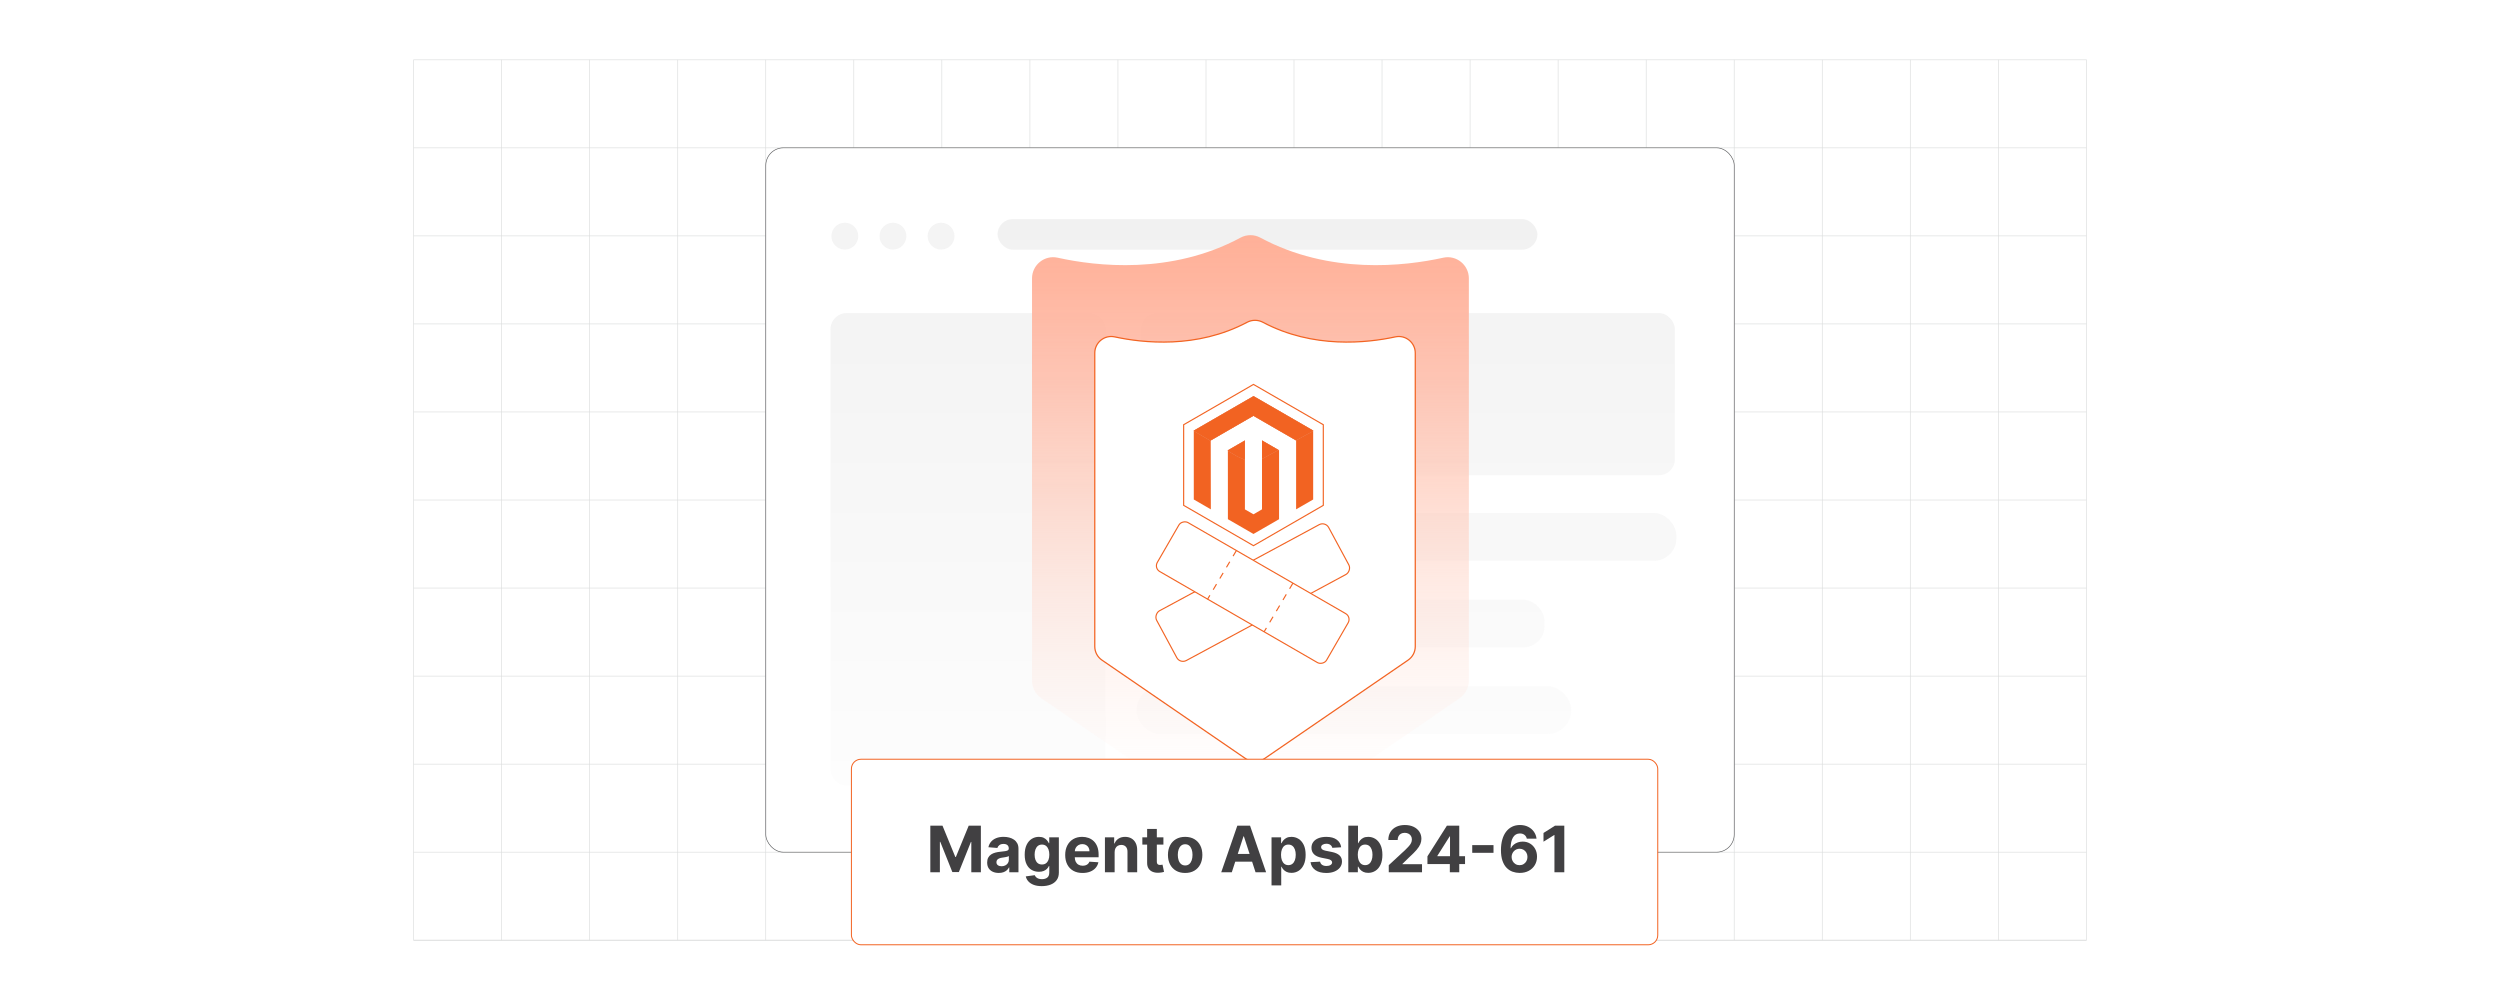 <?xml version="1.0" encoding="UTF-8"?><svg id="Layer_1" xmlns="http://www.w3.org/2000/svg" xmlns:xlink="http://www.w3.org/1999/xlink" viewBox="0 0 1000 400"><defs><linearGradient id="linear-gradient" x1="387.242" y1="71.199" x2="387.242" y2="348.815" gradientUnits="userSpaceOnUse"><stop offset="0" stop-color="#e3e3e3"/><stop offset="1" stop-color="#fff"/></linearGradient><linearGradient id="linear-gradient-2" x1="563.184" y1="71.199" x2="563.184" y2="348.815" xlink:href="#linear-gradient"/><linearGradient id="linear-gradient-3" x1="562.579" y1="71.199" x2="562.579" y2="348.815" xlink:href="#linear-gradient"/><linearGradient id="linear-gradient-4" x1="506.991" x2="506.991" y2="348.815" xlink:href="#linear-gradient"/><linearGradient id="linear-gradient-5" x1="493.056" y1="71.199" x2="493.056" y2="348.815" xlink:href="#linear-gradient"/><linearGradient id="linear-gradient-6" x1="579.345" y1="71.199" x2="579.345" y2="348.815" xlink:href="#linear-gradient"/><linearGradient id="linear-gradient-7" x1="541.567" y1="71.199" x2="541.567" y2="348.815" xlink:href="#linear-gradient"/><linearGradient id="linear-gradient-8" x1="500.175" y1="334.88" x2="500.175" y2="94.063" gradientUnits="userSpaceOnUse"><stop offset="0" stop-color="#fff" stop-opacity="0"/><stop offset=".106" stop-color="#fff4f0" stop-opacity=".136"/><stop offset=".357" stop-color="#ffdcd1" stop-opacity=".439"/><stop offset=".581" stop-color="#ffc9b8" stop-opacity=".68"/><stop offset=".769" stop-color="#ffbba7" stop-opacity=".854"/><stop offset=".915" stop-color="#ffb39c" stop-opacity=".96"/><stop offset="1" stop-color="#ffb098"/></linearGradient><filter id="drop-shadow-1" filterUnits="userSpaceOnUse"><feOffset dx="1.833" dy="1.833"/><feGaussianBlur result="blur" stdDeviation="2.749"/><feFlood flood-color="#333" flood-opacity=".08"/><feComposite in2="blur" operator="in"/><feComposite in="SourceGraphic"/></filter><filter id="drop-shadow-2" filterUnits="userSpaceOnUse"><feOffset dx="1.833" dy="1.833"/><feGaussianBlur result="blur-2" stdDeviation="2.749"/><feFlood flood-color="#333" flood-opacity=".08"/><feComposite in2="blur-2" operator="in"/><feComposite in="SourceGraphic"/></filter><filter id="drop-shadow-3" filterUnits="userSpaceOnUse"><feOffset dx="1.833" dy="1.833"/><feGaussianBlur result="blur-3" stdDeviation="2.749"/><feFlood flood-color="#333" flood-opacity=".08"/><feComposite in2="blur-3" operator="in"/><feComposite in="SourceGraphic"/></filter><filter id="drop-shadow-4" filterUnits="userSpaceOnUse"><feOffset dx="1.833" dy="1.833"/><feGaussianBlur result="blur-4" stdDeviation="2.749"/><feFlood flood-color="#333" flood-opacity=".08"/><feComposite in2="blur-4" operator="in"/><feComposite in="SourceGraphic"/></filter></defs><rect width="1000" height="400" fill="#fff" stroke-width="0"/><rect x="165.446" y="23.931" width="669.107" height="352.152" fill="none" stroke="#dadcdc" stroke-miterlimit="10" stroke-width=".25"/><polyline points="834.553 376.084 799.341 376.084 799.326 376.084 764.114 376.084 728.902 376.084 693.69 376.084 693.675 376.084 658.477 376.084 623.265 376.084 623.25 376.084 588.038 376.084 552.826 376.084 552.811 376.084 517.599 376.084 482.401 376.084 447.174 376.084 411.962 376.084 376.75 376.084 376.735 376.084 341.522 376.084 306.31 376.084 306.295 376.084 271.098 376.084 235.886 376.084 235.871 376.084 200.659 376.084 165.446 376.084" fill="none" stroke="#dadcdc" stroke-miterlimit="10" stroke-width=".25"/><polyline points="165.446 340.871 200.659 340.871 235.871 340.871 235.886 340.871 271.098 340.871 306.295 340.871 306.31 340.871 341.522 340.871 376.735 340.871 376.75 340.871 411.962 340.871 447.174 340.871 482.401 340.871 517.599 340.871 552.811 340.871 552.826 340.871 588.038 340.871 623.25 340.871 623.265 340.871 658.477 340.871 693.675 340.871 693.69 340.871 728.902 340.871 764.114 340.871 799.326 340.871 799.341 340.871 834.553 340.871" fill="none" stroke="#dadcdc" stroke-miterlimit="10" stroke-width=".25"/><polyline points="165.446 305.659 200.659 305.659 235.871 305.659 235.886 305.659 271.098 305.659 306.295 305.659 306.31 305.659 341.522 305.659 376.735 305.659 376.75 305.659 411.962 305.659 447.174 305.659 482.401 305.659 517.599 305.659 552.811 305.659 552.826 305.659 588.038 305.659 623.25 305.659 623.265 305.659 658.477 305.659 693.675 305.659 693.69 305.659 728.902 305.659 764.114 305.659 799.326 305.659 799.341 305.659 834.553 305.659" fill="none" stroke="#dadcdc" stroke-miterlimit="10" stroke-width=".25"/><polyline points="165.446 270.447 200.659 270.447 235.871 270.447 235.886 270.447 271.098 270.447 306.295 270.447 306.31 270.447 341.522 270.447 376.735 270.447 376.75 270.447 411.962 270.447 447.174 270.447 482.401 270.447 517.599 270.447 552.811 270.447 552.826 270.447 588.038 270.447 623.25 270.447 623.265 270.447 658.477 270.447 693.675 270.447 693.69 270.447 728.902 270.447 764.114 270.447 799.326 270.447 799.341 270.447 834.553 270.447" fill="none" stroke="#dadcdc" stroke-miterlimit="10" stroke-width=".25"/><polyline points="165.446 235.22 200.659 235.22 235.871 235.22 235.886 235.22 271.098 235.22 306.295 235.22 306.31 235.22 341.522 235.22 376.735 235.22 376.75 235.22 411.962 235.22 447.174 235.22 482.401 235.22 517.599 235.22 552.811 235.22 552.826 235.22 588.038 235.22 623.25 235.22 623.265 235.22 658.477 235.22 693.675 235.22 693.69 235.22 728.902 235.22 764.114 235.22 799.326 235.22 799.341 235.22 834.553 235.22" fill="none" stroke="#dadcdc" stroke-miterlimit="10" stroke-width=".25"/><polyline points="165.446 200.007 200.659 200.007 235.871 200.007 235.886 200.007 271.098 200.007 306.295 200.007 306.31 200.007 341.522 200.007 376.735 200.007 376.75 200.007 411.962 200.007 447.174 200.007 482.401 200.007 517.599 200.007 552.811 200.007 552.826 200.007 588.038 200.007 623.25 200.007 623.265 200.007 658.477 200.007 693.675 200.007 693.69 200.007 728.902 200.007 764.114 200.007 799.326 200.007 799.341 200.007 834.553 200.007" fill="none" stroke="#dadcdc" stroke-miterlimit="10" stroke-width=".25"/><polyline points="165.446 164.78 200.659 164.78 235.871 164.78 235.886 164.78 271.098 164.78 306.295 164.78 306.31 164.78 341.522 164.78 376.735 164.78 376.75 164.78 411.962 164.78 447.174 164.78 482.401 164.78 517.599 164.78 552.811 164.78 552.826 164.78 588.038 164.78 623.25 164.78 623.265 164.78 658.477 164.78 693.675 164.78 693.69 164.78 728.902 164.78 764.114 164.78 799.326 164.78 799.341 164.78 834.553 164.78" fill="none" stroke="#dadcdc" stroke-miterlimit="10" stroke-width=".25"/><polyline points="165.446 129.568 200.659 129.568 235.871 129.568 235.886 129.568 271.098 129.568 306.295 129.568 306.31 129.568 341.522 129.568 376.735 129.568 376.75 129.568 411.962 129.568 447.174 129.568 482.401 129.568 517.599 129.568 552.811 129.568 552.826 129.568 588.038 129.568 623.25 129.568 623.265 129.568 658.477 129.568 693.675 129.568 693.69 129.568 728.902 129.568 764.114 129.568 799.326 129.568 799.341 129.568 834.553 129.568" fill="none" stroke="#dadcdc" stroke-miterlimit="10" stroke-width=".25"/><polyline points="165.446 94.356 200.659 94.356 235.871 94.356 235.886 94.356 271.098 94.356 306.295 94.356 306.31 94.356 341.522 94.356 376.735 94.356 376.75 94.356 411.962 94.356 447.174 94.356 482.401 94.356 517.599 94.356 552.811 94.356 552.826 94.356 588.038 94.356 623.25 94.356 623.265 94.356 658.477 94.356 693.675 94.356 693.69 94.356 728.902 94.356 764.114 94.356 799.326 94.356 799.341 94.356 834.553 94.356" fill="none" stroke="#dadcdc" stroke-miterlimit="10" stroke-width=".25"/><polyline points="165.446 59.144 200.659 59.144 235.871 59.144 235.886 59.144 271.098 59.144 306.295 59.144 306.31 59.144 341.522 59.144 376.735 59.144 376.75 59.144 411.962 59.144 447.174 59.144 482.401 59.144 517.599 59.144 552.811 59.144 552.826 59.144 588.038 59.144 623.25 59.144 623.265 59.144 658.477 59.144 693.675 59.144 693.69 59.144 728.902 59.144 764.114 59.144 799.326 59.144 799.341 59.144 834.553 59.144" fill="none" stroke="#dadcdc" stroke-miterlimit="10" stroke-width=".25"/><line x1="834.553" y1="23.931" x2="834.553" y2="23.916" fill="none" stroke="#dadcdc" stroke-miterlimit="10" stroke-width=".25"/><polyline points="799.326 376.084 799.326 340.871 799.326 305.659 799.326 270.447 799.326 235.22 799.326 200.007 799.326 164.78 799.326 129.583 799.326 129.568 799.326 94.356 799.326 59.144 799.326 23.931 799.326 23.916" fill="none" stroke="#dadcdc" stroke-miterlimit="10" stroke-width=".25"/><polyline points="764.114 376.084 764.114 340.871 764.114 305.659 764.114 270.447 764.114 235.22 764.114 200.007 764.114 164.78 764.114 129.583 764.114 129.568 764.114 94.356 764.114 59.144 764.114 23.931 764.114 23.916" fill="none" stroke="#dadcdc" stroke-miterlimit="10" stroke-width=".25"/><polyline points="728.902 376.084 728.902 340.871 728.902 305.659 728.902 270.447 728.902 235.22 728.902 200.007 728.902 164.78 728.902 129.583 728.902 129.568 728.902 94.356 728.902 59.144 728.902 23.931 728.902 23.916" fill="none" stroke="#dadcdc" stroke-miterlimit="10" stroke-width=".25"/><polyline points="693.675 376.084 693.675 340.871 693.675 305.659 693.675 270.447 693.675 235.22 693.675 200.007 693.675 164.78 693.675 129.583 693.675 129.568 693.675 94.356 693.675 59.144 693.675 23.931 693.675 23.916" fill="none" stroke="#dadcdc" stroke-miterlimit="10" stroke-width=".25"/><polyline points="658.477 376.084 658.477 340.871 658.477 305.659 658.477 270.447 658.477 235.22 658.477 200.007 658.477 164.78 658.477 129.583 658.477 129.568 658.477 94.356 658.477 59.144 658.477 23.931 658.477 23.916" fill="none" stroke="#dadcdc" stroke-miterlimit="10" stroke-width=".25"/><polyline points="623.25 376.084 623.25 340.871 623.25 305.659 623.25 270.447 623.25 235.22 623.25 200.007 623.25 164.78 623.25 129.583 623.25 129.568 623.25 94.356 623.25 59.144 623.25 23.931 623.25 23.916" fill="none" stroke="#dadcdc" stroke-miterlimit="10" stroke-width=".25"/><polyline points="588.038 376.084 588.038 340.871 588.038 305.659 588.038 270.447 588.038 235.22 588.038 200.007 588.038 164.78 588.038 129.583 588.038 129.568 588.038 94.356 588.038 59.144 588.038 23.931 588.038 23.916" fill="none" stroke="#dadcdc" stroke-miterlimit="10" stroke-width=".25"/><polyline points="552.811 376.084 552.811 340.871 552.811 305.659 552.811 270.447 552.811 235.22 552.811 200.007 552.811 164.78 552.811 129.583 552.811 129.568 552.811 94.356 552.811 59.144 552.811 23.931 552.811 23.916" fill="none" stroke="#dadcdc" stroke-miterlimit="10" stroke-width=".25"/><polyline points="517.599 376.084 517.599 340.871 517.599 305.659 517.599 270.447 517.599 235.22 517.599 200.007 517.599 164.78 517.599 129.583 517.599 129.568 517.599 94.356 517.599 59.144 517.599 23.931 517.599 23.916" fill="none" stroke="#dadcdc" stroke-miterlimit="10" stroke-width=".25"/><polyline points="482.401 376.084 482.401 340.871 482.401 305.659 482.401 270.447 482.401 235.22 482.401 200.007 482.401 164.78 482.401 129.583 482.401 129.568 482.401 94.356 482.401 59.144 482.401 23.931 482.401 23.916" fill="none" stroke="#dadcdc" stroke-miterlimit="10" stroke-width=".25"/><polyline points="447.174 376.084 447.174 340.871 447.174 305.659 447.174 270.447 447.174 235.22 447.174 200.007 447.174 164.78 447.174 129.583 447.174 129.568 447.174 94.356 447.174 59.144 447.174 23.931 447.174 23.916" fill="none" stroke="#dadcdc" stroke-miterlimit="10" stroke-width=".25"/><polyline points="411.962 376.084 411.962 340.871 411.962 305.659 411.962 270.447 411.962 235.22 411.962 200.007 411.962 164.78 411.962 129.583 411.962 129.568 411.962 94.356 411.962 59.144 411.962 23.931 411.962 23.916" fill="none" stroke="#dadcdc" stroke-miterlimit="10" stroke-width=".25"/><polyline points="376.735 376.084 376.735 340.871 376.735 305.659 376.735 270.447 376.735 235.22 376.735 200.007 376.735 164.78 376.735 129.583 376.735 129.568 376.735 94.356 376.735 59.144 376.735 23.931 376.735 23.916" fill="none" stroke="#dadcdc" stroke-miterlimit="10" stroke-width=".25"/><polyline points="341.522 376.084 341.522 340.871 341.522 305.659 341.522 270.447 341.522 235.22 341.522 200.007 341.522 164.78 341.522 129.583 341.522 129.568 341.522 94.356 341.522 59.144 341.522 23.931 341.522 23.916" fill="none" stroke="#dadcdc" stroke-miterlimit="10" stroke-width=".25"/><polyline points="306.295 376.084 306.295 340.871 306.295 305.659 306.295 270.447 306.295 235.22 306.295 200.007 306.295 164.78 306.295 129.583 306.295 129.568 306.295 94.356 306.295 59.144 306.295 23.931 306.295 23.916" fill="none" stroke="#dadcdc" stroke-miterlimit="10" stroke-width=".25"/><polyline points="271.098 376.084 271.098 340.871 271.098 305.659 271.098 270.447 271.098 235.22 271.098 200.007 271.098 164.78 271.098 129.583 271.098 129.568 271.098 94.356 271.098 59.144 271.098 23.931 271.098 23.916" fill="none" stroke="#dadcdc" stroke-miterlimit="10" stroke-width=".25"/><polyline points="235.871 376.084 235.871 340.871 235.871 305.659 235.871 270.447 235.871 235.22 235.871 200.007 235.871 164.78 235.871 129.583 235.871 129.568 235.871 94.356 235.871 59.144 235.871 23.931 235.871 23.916" fill="none" stroke="#dadcdc" stroke-miterlimit="10" stroke-width=".25"/><polyline points="200.659 376.084 200.659 340.871 200.659 305.659 200.659 270.447 200.659 235.22 200.659 200.007 200.659 164.78 200.659 129.583 200.659 129.568 200.659 94.356 200.659 59.144 200.659 23.931 200.659 23.916" fill="none" stroke="#dadcdc" stroke-miterlimit="10" stroke-width=".25"/><rect x="306.31" y="59.129" width="387.379" height="281.743" rx="7.071" ry="7.071" fill="#fff" stroke="#58595b" stroke-miterlimit="10" stroke-width=".25"/><g opacity=".52"><circle cx="337.932" cy="94.459" r="5.364" fill="#e9e9e9" stroke-width="0"/><circle cx="357.18" cy="94.459" r="5.364" fill="#e9e9e9" stroke-width="0"/><circle cx="376.429" cy="94.459" r="5.364" fill="#e9e9e9" stroke-width="0"/><rect x="332.212" y="125.251" width="110.06" height="189.059" rx="6.415" ry="6.415" fill="url(#linear-gradient)" stroke-width="0"/><rect x="456.451" y="125.251" width="213.465" height="64.82" rx="6.282" ry="6.282" fill="url(#linear-gradient-2)" stroke-width="0"/><rect x="454.611" y="205.225" width="215.937" height="19.098" rx="8.945" ry="8.945" fill="url(#linear-gradient-3)" stroke-width="0"/><rect x="399.022" y="87.64" width="215.937" height="12.22" rx="6.11" ry="6.11" fill="url(#linear-gradient-4)" stroke-width="0"/><rect x="454.611" y="239.877" width="76.891" height="19.098" rx="8.518" ry="8.518" fill="url(#linear-gradient-5)" stroke-width="0"/><rect x="540.9" y="239.877" width="76.891" height="19.098" rx="8.518" ry="8.518" fill="url(#linear-gradient-6)" stroke-width="0"/><rect x="454.611" y="274.471" width="173.912" height="19.098" rx="9.549" ry="9.549" fill="url(#linear-gradient-7)" stroke-width="0"/></g><path d="M496.237,95.053c-27.789,14.964-57.834,11.427-73.162,8.031-5.275-1.169-10.268,2.882-10.268,8.285v160.92c0,2.795,1.377,5.41,3.682,6.99l78.892,54.114c2.889,1.982,6.7,1.982,9.59,0l78.892-54.114c2.305-1.581,3.682-4.196,3.682-6.99V111.37c0-5.403-4.993-9.454-10.268-8.285-15.328,3.396-45.373,6.933-73.162-8.031-2.452-1.32-5.424-1.32-7.876,0Z" fill="url(#linear-gradient-8)" stroke-width="0"/><path d="M496.991,127.087c-20.045,10.658-41.629,8.278-52.946,5.83-4.104-.888-7.97,2.263-7.97,6.462v117.38c0,2.178,1.073,4.215,2.869,5.447l57.495,39.437c2.251,1.544,5.221,1.544,7.472,0l57.495-39.437c1.796-1.232,2.869-3.269,2.869-5.447v-117.38c0-4.199-3.866-7.349-7.97-6.462-11.317,2.448-32.901,4.828-52.946-5.83-1.998-1.062-4.37-1.062-6.368,0Z" fill="#fff" filter="url(#drop-shadow-1)" stroke="#f26322" stroke-miterlimit="10" stroke-width=".5"/><g filter="url(#drop-shadow-2)"><rect x="487.956" y="196.112" width="22.607" height="78.183" rx="2.808" ry="2.808" transform="translate(469.345 -315.873) rotate(61.667)" fill="#fff" stroke="#f26322" stroke-miterlimit="10" stroke-width=".458"/><rect x="487.956" y="196.112" width="22.607" height="78.183" rx="2.663" ry="2.663" transform="translate(45.937 549.973) rotate(-60)" fill="#fff" stroke="#f26322" stroke-miterlimit="10" stroke-width=".458"/><line x1="492.724" y1="218.379" x2="481.204" y2="237.832" fill="#fff" stroke-width="0"/><path d="M481.401,237.949l-.395-.234.916-1.547.395.234-.916,1.547ZM483.642,234.164l-.395-.234,1.326-2.238.395.234-1.326,2.238ZM486.293,229.687l-.395-.232,1.325-2.238.395.232-1.325,2.238ZM488.945,225.21l-.395-.232,1.325-2.238.395.232-1.325,2.238ZM491.596,220.733l-.395-.232,1.325-2.238.395.232-1.325,2.238Z" fill="#f26322" stroke-width="0"/><line x1="515.33" y1="231.43" x2="503.81" y2="250.883" fill="#fff" stroke-width="0"/><path d="M504.007,251l-.395-.234.916-1.547.395.234-.916,1.547ZM506.248,247.215l-.395-.234,1.326-2.238.395.234-1.326,2.238ZM508.9,242.737l-.395-.232,1.325-2.238.395.232-1.325,2.238ZM511.551,238.261l-.395-.232,1.325-2.238.395.232-1.325,2.238ZM514.202,233.784l-.395-.232,1.325-2.238.395.232-1.325,2.238Z" fill="#f26322" stroke-width="0"/></g><g filter="url(#drop-shadow-3)"><polygon points="527.489 182.333 527.488 182.333 527.488 168.056 499.559 151.933 471.628 168.056 471.628 200.308 499.559 216.437 527.488 200.308 527.488 186.346 527.489 186.346 527.489 182.333" fill="#fff" stroke="#f26322" stroke-miterlimit="10" stroke-width=".458"/><polygon points="499.583 156.615 475.683 170.411 475.683 197.966 482.505 201.91 482.457 174.349 499.534 164.492 516.612 174.349 516.612 201.898 523.434 197.966 523.434 170.387 499.583 156.615" fill="#f26322" stroke-width="0"/><polygon points="502.967 201.904 499.559 203.885 496.132 201.922 496.132 174.349 489.316 178.287 489.328 205.848 499.553 211.755 509.789 205.848 509.789 178.287 502.967 174.349 502.967 201.904" fill="#f26322" stroke-width="0"/><polygon points="523.434 170.385 523.434 170.595 516.58 174.334 499.534 164.493 482.458 174.35 482.458 174.54 475.681 170.575 475.681 170.412 499.581 156.614 523.434 170.385" fill="#e89d80" stroke-width="0"/><polygon points="489.317 178.287 496.132 174.35 496.132 182.112 493.118 180.781 489.317 178.555 489.317 178.287" fill="#e89d80" stroke-width="0"/><polygon points="509.57 178.159 502.967 181.759 502.967 174.35 509.57 178.159" fill="#e89d80" stroke-width="0"/><polygon points="496.132 174.35 496.132 182.112 493.118 180.781 489.317 178.555 489.317 178.287 496.132 174.35" fill="#f26322" stroke-width="0"/><polygon points="509.57 178.159 502.967 181.759 502.967 174.35 509.57 178.159" fill="#f26322" stroke-width="0"/><polygon points="523.434 170.385 523.434 170.595 516.58 174.334 499.534 164.493 482.458 174.35 482.458 174.54 475.681 170.575 475.681 170.412 499.581 156.614 523.434 170.385" fill="#f26322" stroke-width="0"/></g><rect x="338.733" y="301.864" width="322.534" height="74.22" rx="3.829" ry="3.829" fill="#fff" filter="url(#drop-shadow-4)" stroke="#f26322" stroke-miterlimit="10" stroke-width=".4"/><path d="M372.128,330.26h4.864l5.137,12.533h.219l5.137-12.533h4.864v18.654h-3.826v-12.142h-.155l-4.828,12.051h-2.605l-4.828-12.097h-.155v12.188h-3.825v-18.654Z" fill="#414042" stroke-width="0"/><path d="M399.509,349.178c-.893,0-1.688-.156-2.386-.469-.699-.312-1.25-.777-1.653-1.394-.404-.616-.606-1.386-.606-2.309,0-.777.143-1.431.428-1.959.285-.528.674-.953,1.166-1.275.492-.321,1.052-.565,1.681-.729.628-.164,1.289-.279,1.981-.346.814-.085,1.469-.166,1.967-.241.498-.076.859-.19,1.084-.342.225-.152.337-.377.337-.674v-.055c0-.577-.181-1.023-.542-1.34-.361-.315-.873-.474-1.535-.474-.698,0-1.254.154-1.667.461s-.686.69-.82,1.151l-3.588-.291c.182-.851.54-1.586,1.075-2.209.534-.622,1.225-1.103,2.072-1.44s1.829-.505,2.946-.505c.777,0,1.523.091,2.236.273.713.183,1.348.465,1.904.848s.994.873,1.316,1.471c.322.599.482,1.313.482,2.146v9.437h-3.68v-1.94h-.109c-.225.438-.525.821-.902,1.152s-.829.589-1.357.774-1.139.277-1.831.277ZM400.62,346.501c.571,0,1.075-.113,1.512-.342.437-.228.78-.535,1.029-.924.248-.389.373-.829.373-1.321v-1.484c-.122.079-.287.15-.496.214s-.445.122-.706.173c-.261.052-.522.098-.783.137-.261.04-.498.074-.71.105-.456.066-.854.173-1.193.318-.34.145-.605.342-.792.588-.189.245-.282.551-.282.915,0,.528.192.931.578,1.207s.876.414,1.471.414Z" fill="#414042" stroke-width="0"/><path d="M416.705,354.453c-1.257,0-2.333-.172-3.229-.515-.895-.343-1.607-.81-2.136-1.398s-.872-1.251-1.029-1.985l3.589-.482c.109.279.282.54.519.783.237.242.551.439.943.587.392.149.87.224,1.435.224.844,0,1.54-.205,2.09-.615.55-.409.824-1.095.824-2.054v-2.56h-.164c-.17.389-.425.756-.765,1.103-.34.346-.777.628-1.312.847-.534.219-1.172.328-1.913.328-1.051,0-2.005-.244-2.865-.733s-1.542-1.239-2.049-2.25c-.507-1.011-.761-2.291-.761-3.839,0-1.585.258-2.909.774-3.972.516-1.062,1.204-1.858,2.063-2.387s1.802-.792,2.828-.792c.783,0,1.44.132,1.968.396.528.265.955.593,1.28.984.325.392.575.775.751,1.152h.145v-2.351h3.853v14.128c0,1.19-.291,2.186-.875,2.987s-1.389,1.404-2.418,1.809c-1.029.403-2.212.606-3.548.606ZM416.788,345.799c.625,0,1.155-.156,1.589-.469s.769-.763,1.002-1.349c.234-.586.351-1.289.351-2.108s-.116-1.531-.346-2.136c-.231-.605-.565-1.073-1.002-1.407-.438-.334-.969-.501-1.594-.501-.638,0-1.175.171-1.612.515-.437.343-.768.818-.993,1.425-.225.607-.337,1.309-.337,2.104,0,.808.114,1.505.341,2.091.228.586.559,1.038.993,1.356.434.319.97.478,1.607.478Z" fill="#414042" stroke-width="0"/><path d="M433.019,349.188c-1.44,0-2.677-.293-3.712-.879-1.036-.586-1.833-1.418-2.391-2.496s-.838-2.354-.838-3.83c0-1.44.279-2.702.838-3.789s1.347-1.935,2.364-2.542c1.017-.606,2.212-.91,3.584-.91.923,0,1.784.147,2.583.441.798.295,1.497.736,2.095,1.325.598.589,1.064,1.329,1.398,2.218.334.89.501,1.93.501,3.12v1.065h-11.814v-2.404h8.162c0-.559-.122-1.054-.365-1.484-.243-.432-.578-.77-1.006-1.016-.428-.246-.924-.369-1.489-.369-.589,0-1.11.135-1.562.405-.453.271-.806.632-1.062,1.084-.255.452-.385.955-.392,1.507v2.287c0,.691.129,1.29.387,1.794s.624.893,1.098,1.166,1.035.41,1.685.41c.431,0,.826-.06,1.184-.183.358-.121.665-.304.92-.546.255-.243.45-.541.583-.894l3.589.237c-.182.862-.554,1.614-1.116,2.254-.561.642-1.284,1.139-2.168,1.494-.883.355-1.902.533-3.056.533Z" fill="#414042" stroke-width="0"/><path d="M445.853,340.826v8.089h-3.88v-13.991h3.698v2.469h.164c.31-.814.829-1.459,1.558-1.935.729-.477,1.612-.715,2.65-.715.972,0,1.819.212,2.542.638.723.425,1.284,1.03,1.685,1.816.401.787.601,1.724.601,2.811v8.908h-3.88v-8.216c.006-.856-.212-1.526-.656-2.009s-1.054-.724-1.831-.724c-.522,0-.982.112-1.38.337-.398.225-.707.551-.929.979-.222.429-.336.943-.342,1.544Z" fill="#414042" stroke-width="0"/><path d="M465.364,334.923v2.915h-8.425v-2.915h8.425ZM458.851,331.572h3.88v13.044c0,.357.055.636.164.833s.263.336.46.414c.197.079.427.119.689.119.182,0,.364-.017.546-.051.183-.033.322-.059.419-.077l.61,2.888c-.194.06-.468.132-.819.214-.352.082-.78.132-1.284.15-.935.036-1.754-.088-2.455-.374-.701-.285-1.246-.729-1.635-1.329-.389-.602-.58-1.36-.574-2.277v-13.554Z" fill="#414042" stroke-width="0"/><path d="M474.063,349.188c-1.415,0-2.637-.302-3.666-.906s-1.824-1.448-2.383-2.532-.838-2.343-.838-3.775c0-1.445.279-2.71.838-3.794s1.353-1.928,2.383-2.532,2.251-.906,3.666-.906,2.637.302,3.666.906,1.823,1.448,2.382,2.532.838,2.349.838,3.794c0,1.433-.279,2.691-.838,3.775s-1.353,1.928-2.382,2.532-2.251.906-3.666.906ZM474.081,346.182c.644,0,1.182-.184,1.612-.552.432-.367.758-.869.98-1.507s.333-1.363.333-2.177c0-.815-.111-1.54-.333-2.178s-.548-1.142-.98-1.512c-.431-.37-.969-.556-1.612-.556-.649,0-1.194.185-1.635.556s-.771.874-.992,1.512c-.223.638-.333,1.363-.333,2.178,0,.814.11,1.539.333,2.177.221.638.552,1.14.992,1.507.44.368.985.552,1.635.552Z" fill="#414042" stroke-width="0"/><path d="M492.718,348.915h-4.227l6.439-18.654h5.083l6.431,18.654h-4.227l-4.673-14.392h-.145l-4.682,14.392ZM492.453,341.583h9.983v3.078h-9.983v-3.078Z" fill="#414042" stroke-width="0"/><path d="M508.612,354.162v-19.238h3.825v2.351h.173c.17-.377.418-.761.743-1.152.324-.392.749-.72,1.274-.984.525-.264,1.18-.396,1.963-.396,1.02,0,1.962.266,2.824.797s1.552,1.33,2.067,2.396c.517,1.065.774,2.4.774,4.003,0,1.56-.251,2.877-.752,3.949-.501,1.071-1.181,1.882-2.04,2.432s-1.82.824-2.883.824c-.753,0-1.393-.124-1.917-.373-.525-.249-.955-.564-1.289-.943-.334-.379-.589-.764-.766-1.152h-.118v7.488h-3.88ZM512.41,341.92c0,.832.115,1.558.347,2.177.231.619.565,1.101,1.002,1.443.436.344.968.515,1.594.515.632,0,1.166-.174,1.603-.523.438-.35.77-.835.998-1.457.228-.623.342-1.341.342-2.154,0-.808-.113-1.519-.338-2.132s-.555-1.093-.992-1.44c-.438-.346-.975-.519-1.612-.519-.632,0-1.165.167-1.599.501-.435.334-.767.808-.997,1.421-.231.613-.347,1.336-.347,2.168Z" fill="#414042" stroke-width="0"/><path d="M536.476,338.914l-3.553.218c-.06-.303-.191-.578-.392-.824s-.463-.443-.788-.592c-.324-.148-.712-.223-1.161-.223-.601,0-1.108.126-1.52.378-.413.252-.62.587-.62,1.006,0,.334.134.616.401.848.267.231.726.416,1.375.556l2.532.51c1.36.279,2.374.729,3.042,1.348.668.62,1.002,1.434,1.002,2.441,0,.917-.269,1.722-.806,2.414s-1.272,1.231-2.204,1.617c-.933.385-2.006.578-3.22.578-1.853,0-3.327-.388-4.423-1.161-1.096-.774-1.738-1.83-1.927-3.166l3.817-.2c.115.565.395.994.838,1.289.442.295,1.011.441,1.703.441.68,0,1.228-.132,1.644-.396.416-.265.627-.606.634-1.025-.007-.352-.155-.642-.446-.869-.292-.229-.741-.402-1.349-.524l-2.423-.482c-1.366-.273-2.382-.747-3.047-1.421s-.997-1.533-.997-2.578c0-.898.244-1.673.733-2.322.488-.65,1.178-1.151,2.067-1.503.89-.352,1.933-.528,3.129-.528,1.767,0,3.159.373,4.176,1.12,1.018.747,1.611,1.764,1.781,3.052Z" fill="#414042" stroke-width="0"/><path d="M539.316,348.915v-18.654h3.881v7.014h.118c.17-.377.417-.761.742-1.152s.75-.72,1.275-.984c.525-.264,1.18-.396,1.963-.396,1.02,0,1.961.266,2.823.797s1.552,1.33,2.068,2.396c.516,1.065.774,2.4.774,4.003,0,1.56-.251,2.877-.752,3.949-.501,1.071-1.181,1.882-2.04,2.432s-1.82.824-2.883.824c-.753,0-1.393-.124-1.918-.373s-.955-.564-1.289-.943c-.334-.379-.589-.764-.765-1.152h-.173v2.241h-3.826ZM543.115,341.92c0,.832.115,1.558.346,2.177s.565,1.101,1.002,1.443c.438.344.969.515,1.594.515.632,0,1.166-.174,1.603-.523s.769-.835.997-1.457c.229-.623.342-1.341.342-2.154,0-.808-.112-1.519-.337-2.132s-.556-1.093-.993-1.44c-.436-.346-.975-.519-1.612-.519-.631,0-1.164.167-1.598.501-.435.334-.768.808-.998,1.421s-.346,1.336-.346,2.168Z" fill="#414042" stroke-width="0"/><path d="M555.503,348.915v-2.842l6.641-6.148c.565-.547,1.04-1.038,1.426-1.476.385-.438.679-.867.879-1.289s.301-.879.301-1.371c0-.546-.125-1.019-.374-1.416s-.589-.704-1.02-.92c-.431-.216-.92-.323-1.466-.323-.571,0-1.069.115-1.494.346-.425.231-.753.561-.983.993-.231.431-.347.944-.347,1.539h-3.743c0-1.221.276-2.28.829-3.179.552-.898,1.326-1.594,2.322-2.086s2.144-.738,3.443-.738c1.336,0,2.5.236,3.493.706.992.471,1.766,1.122,2.318,1.954.552.832.828,1.785.828,2.86,0,.704-.138,1.399-.414,2.086s-.767,1.446-1.471,2.281c-.705.835-1.697,1.836-2.978,3.002l-2.724,2.669v.127h7.833v3.225h-13.299Z" fill="#414042" stroke-width="0"/><path d="M570.978,345.635v-3.106l7.788-12.27h2.678v4.299h-1.585l-4.909,7.769v.146h11.067v3.16h-15.039ZM579.933,348.915v-4.227l.073-1.375v-13.053h3.697v18.654h-3.771Z" fill="#414042" stroke-width="0"/><path d="M597.402,338.047v3.079h-8.508v-3.079h8.508Z" fill="#414042" stroke-width="0"/><path d="M607.832,349.17c-.96-.006-1.885-.167-2.774-.482s-1.687-.829-2.391-1.54c-.704-.71-1.262-1.651-1.672-2.823-.409-1.172-.614-2.611-.614-4.317.006-1.566.186-2.968.542-4.204.355-1.235.865-2.284,1.53-3.147s1.462-1.52,2.391-1.973c.93-.452,1.971-.679,3.125-.679,1.244,0,2.344.242,3.297.725s1.72,1.137,2.3,1.963.931,1.752,1.052,2.778h-3.889c-.152-.649-.471-1.16-.957-1.53-.485-.37-1.087-.556-1.803-.556-1.215,0-2.137.528-2.765,1.585-.629,1.057-.949,2.492-.961,4.309h.127c.279-.553.657-1.025,1.134-1.417.477-.392,1.02-.692,1.631-.901.61-.21,1.256-.315,1.935-.315,1.105,0,2.089.26,2.951.779.862.519,1.543,1.23,2.041,2.136.497.904.746,1.94.746,3.106,0,1.264-.293,2.387-.879,3.371-.586.983-1.402,1.753-2.45,2.309-1.047.556-2.264.83-3.647.824ZM607.813,346.073c.607,0,1.15-.145,1.631-.438.479-.291.856-.685,1.129-1.184s.41-1.057.41-1.677c0-.619-.136-1.175-.405-1.667-.271-.491-.643-.883-1.116-1.175-.474-.291-1.014-.436-1.621-.436-.455,0-.876.085-1.262.255s-.723.406-1.011.71c-.289.304-.515.654-.679,1.053-.164.398-.246.821-.246,1.27,0,.601.138,1.15.414,1.648s.653.895,1.13,1.193,1.019.446,1.626.446Z" fill="#414042" stroke-width="0"/><path d="M625.722,330.26v18.654h-3.944v-14.911h-.109l-4.271,2.678v-3.497l4.618-2.924h3.707Z" fill="#414042" stroke-width="0"/></svg>